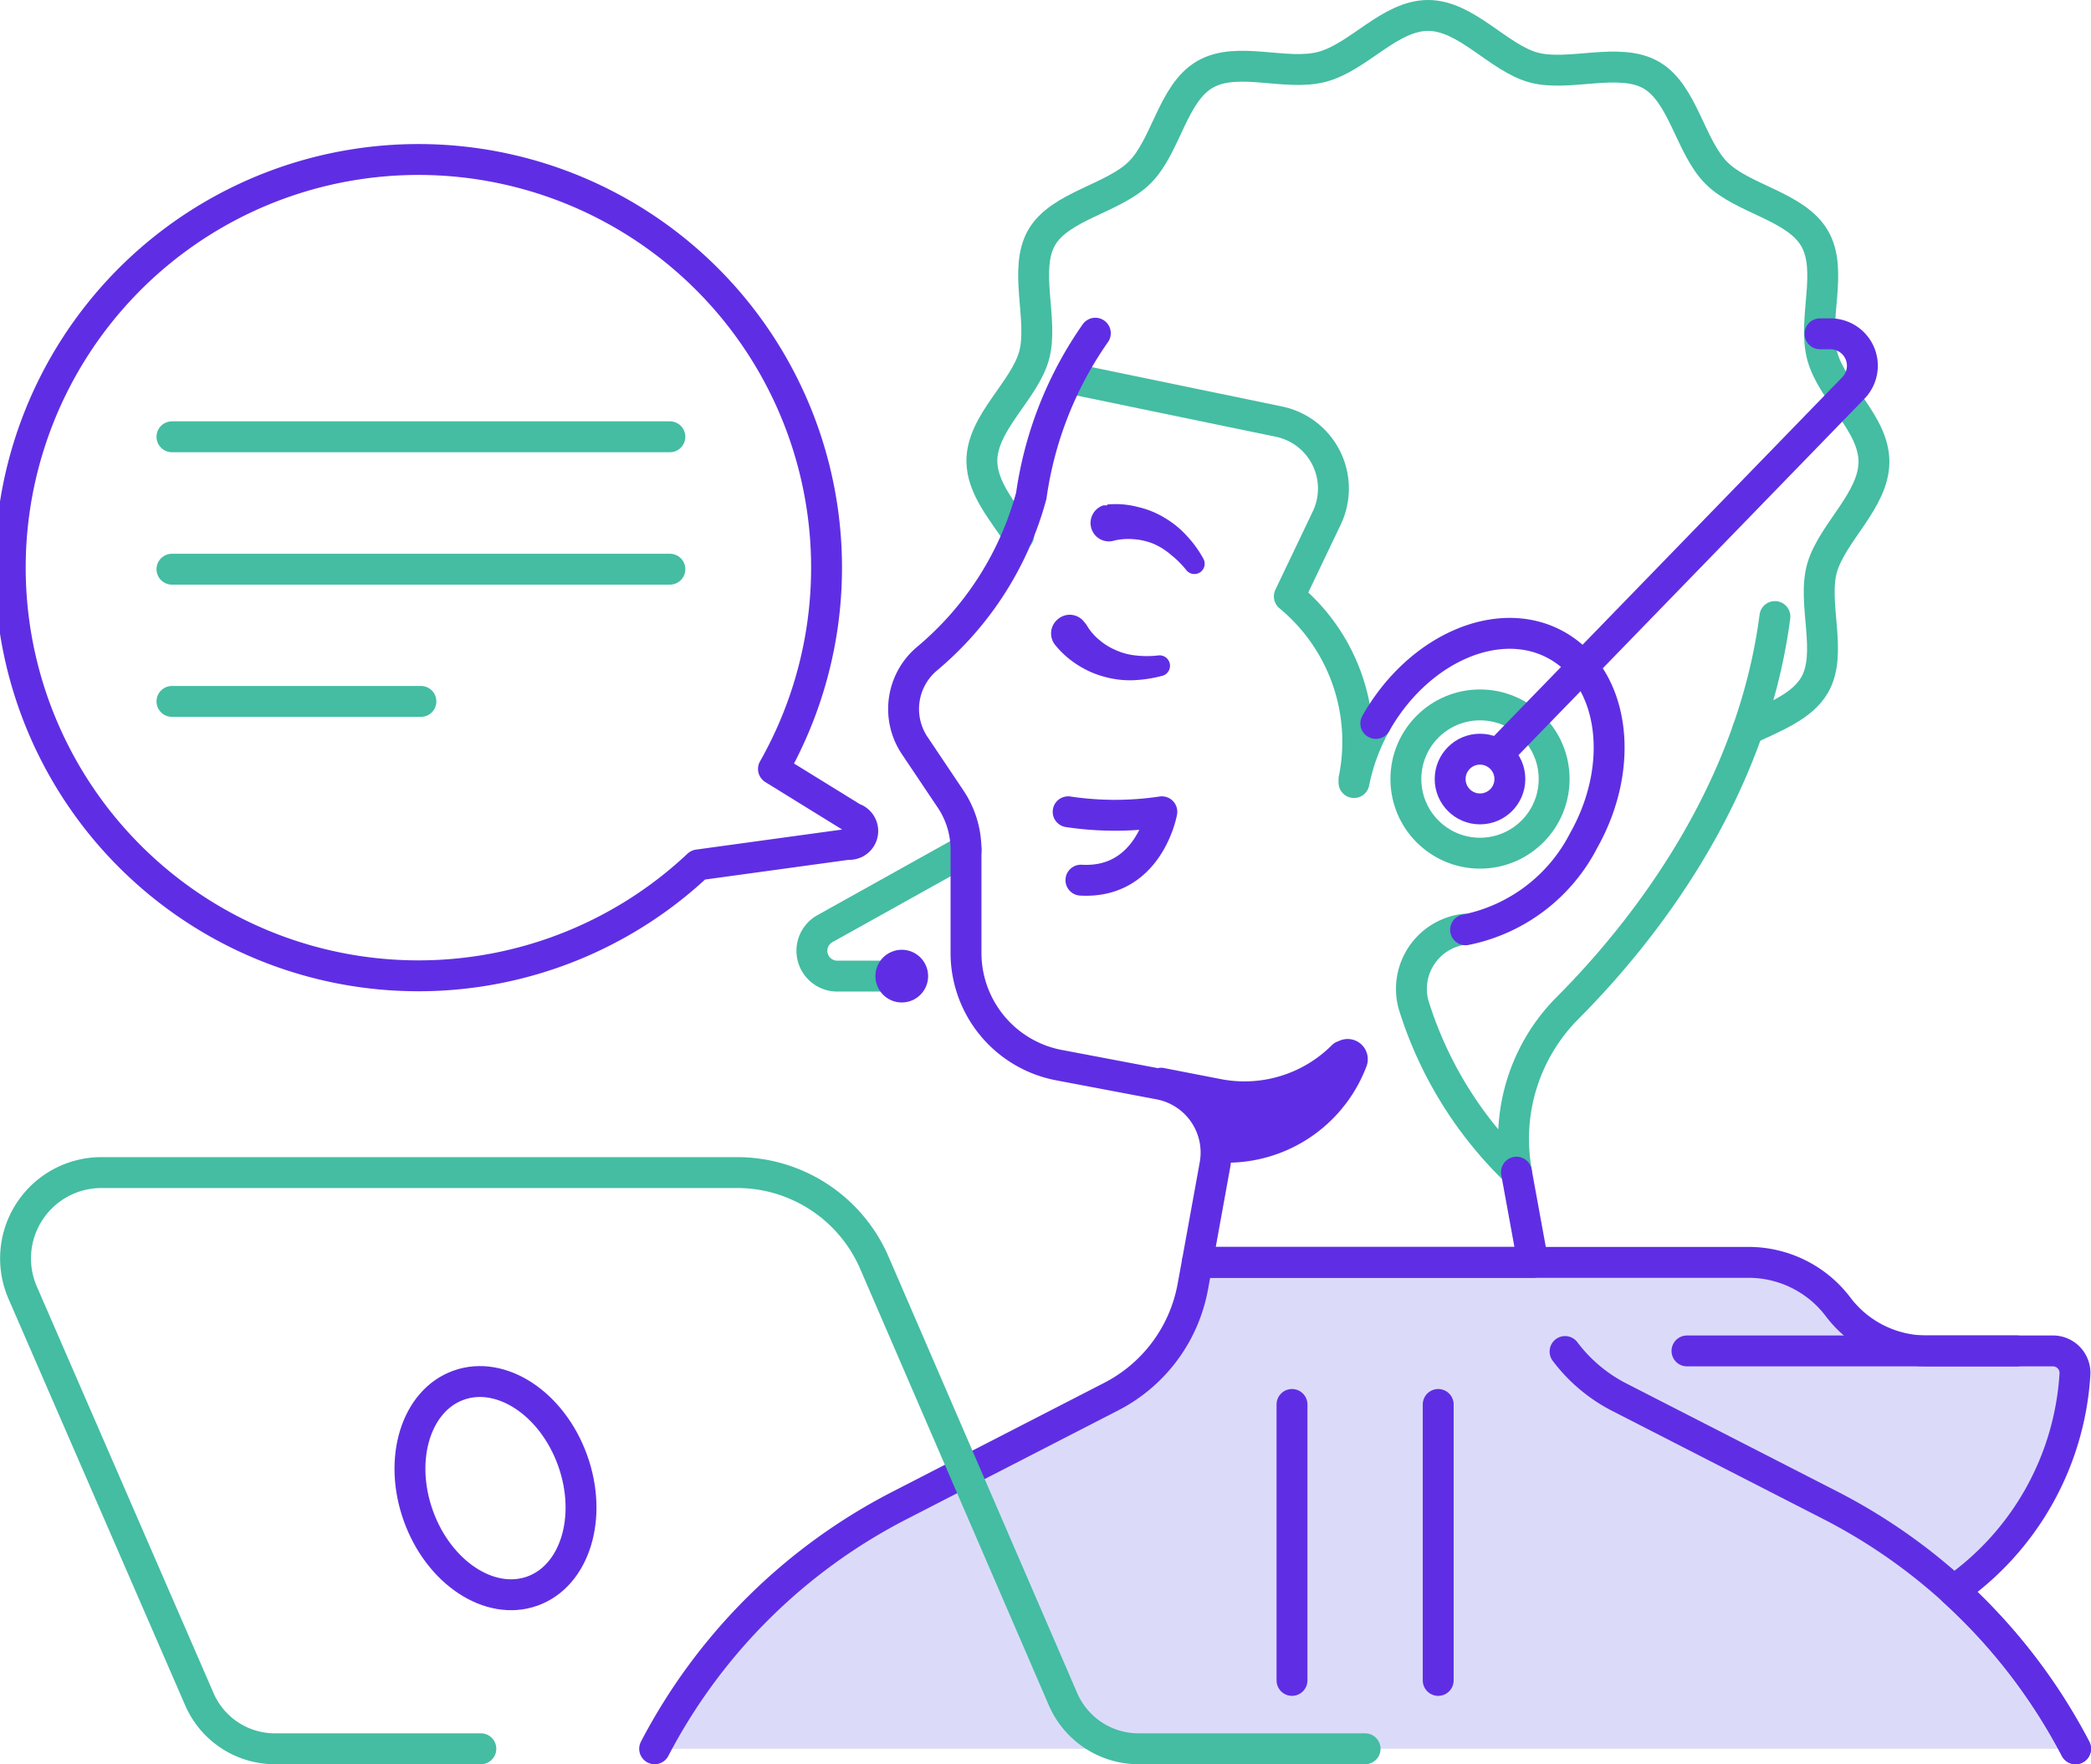 <svg xmlns="http://www.w3.org/2000/svg" viewBox="0 0 101.54 85.67"><defs><style>.cls-1{fill:#dbdbf9;}.cls-1,.cls-2,.cls-5{stroke:#5f2ee4;}.cls-1,.cls-2,.cls-3,.cls-5{stroke-linecap:round;stroke-linejoin:round;stroke-width:1.5px;}.cls-2,.cls-4{fill:#5f2ee4;}.cls-3,.cls-5{fill:none;}.cls-3{stroke:#44bda2;}</style></defs><title>Asset 5</title><g id="Layer_2" data-name="Layer 2"><g id="icons"><path class="cls-1" d="M100.79,84.92a27.68,27.68,0,0,0-5.93-7.68,13.84,13.84,0,0,0,5.9-10.5,1.07,1.07,0,0,0-1.07-1.14H93.57a5.39,5.39,0,0,1-4.32-2.15h0a5.45,5.45,0,0,0-4.33-2.15H58.14l-.22,1.2a7.52,7.52,0,0,1-4,5.34L43.71,73.09A27.67,27.67,0,0,0,31.79,84.92"/><path class="cls-2" d="M65.65,51.53h0a.23.23,0,0,0-.38-.25l-.06,0a6.75,6.75,0,0,1-6,1.87l-2.83-.55a3.38,3.38,0,0,1,2.72,3.11h.51A6.49,6.49,0,0,0,65.65,51.53Z"/><path class="cls-3" d="M46.92,41.27,40.05,45.1a1.23,1.23,0,0,0,.6,2.3h3.14"/><circle class="cls-4" cx="43.79" cy="47.4" r="1.28"/><path class="cls-3" d="M49.47,26c-.77-1.16-1.79-2.32-1.79-3.62,0-1.86,2.08-3.42,2.54-5.13s-.53-4.16.36-5.71,3.49-1.89,4.77-3.17,1.59-3.85,3.17-4.76,3.93.11,5.7-.37S67.49.75,69.35.75s3.42,2.07,5.13,2.53,4.16-.53,5.71.37,1.89,3.49,3.17,4.76,3.85,1.6,4.76,3.17-.11,3.94.37,5.71S91,20.56,91,22.42,89,25.84,88.49,27.55s.53,4.15-.37,5.71c-.61,1.06-2,1.57-3.24,2.16"/><path class="cls-3" d="M66.81,35.13A9.8,9.8,0,0,0,65.75,38h0l0-.16a9.15,9.15,0,0,0-3.14-8.88l1.82-3.81a3.32,3.32,0,0,0-2.34-4.68L51.94,18.37"/><path class="cls-3" d="M86.19,29.94C85.06,38.65,79.67,45.4,76.07,49a9,9,0,0,0-2.43,7.89,19.07,19.07,0,0,1-5-8.11,2.92,2.92,0,0,1,2.5-3.66"/><path class="cls-5" d="M71.17,45.15a8.27,8.27,0,0,0,5.73-4.33c2.07-3.67,1.49-7.91-1.3-9.48s-6.72.13-8.79,3.79"/><path class="cls-5" d="M100.79,84.92A27.67,27.67,0,0,0,88.87,73.09L78.62,67.84A7.67,7.67,0,0,1,76,65.63"/><path class="cls-5" d="M73.64,56.92l.8,4.38H58.14L59,56.56a3.38,3.38,0,0,0-2.68-3.91l-4.91-.93a5.55,5.55,0,0,1-4.5-5.45v-5a4.42,4.42,0,0,0-.77-2.5l-1.69-2.52A3.19,3.19,0,0,1,45,32a15.62,15.62,0,0,0,5.08-7.93,18.19,18.19,0,0,1,3.11-7.89"/><line class="cls-5" x1="62.74" y1="68.2" x2="62.74" y2="81.6"/><line class="cls-5" x1="69.84" y1="68.2" x2="69.84" y2="81.6"/><line class="cls-5" x1="81.92" y1="65.6" x2="97.94" y2="65.6"/><path class="cls-5" d="M51.87,39.42a15.35,15.35,0,0,0,4.55,0s-.62,3.51-3.93,3.32"/><path class="cls-4" d="M52.76,30.34a2.63,2.63,0,0,0,.57.69,3.1,3.1,0,0,0,.83.53,3.16,3.16,0,0,0,1,.27,4.75,4.75,0,0,0,1.07,0h0a.5.5,0,0,1,.16,1,6.48,6.48,0,0,1-1.32.2,4.64,4.64,0,0,1-1.38-.15,4.59,4.59,0,0,1-1.31-.56,4.5,4.5,0,0,1-1.14-1v0a.89.89,0,0,1,.14-1.26.88.88,0,0,1,1.26.13Z"/><path class="cls-4" d="M53.76,24.5a4.24,4.24,0,0,1,1.5.12,4.37,4.37,0,0,1,1.32.54,4.57,4.57,0,0,1,1.07.88,5.38,5.38,0,0,1,.78,1.08.5.5,0,0,1-.81.58l0,0a4.55,4.55,0,0,0-.76-.76A3.26,3.26,0,0,0,56,26.4a3.19,3.19,0,0,0-1-.22,3,3,0,0,0-.89.07A.89.89,0,0,1,53,25.67a.9.9,0,0,1,.58-1.13l.19,0Z"/><circle class="cls-3" cx="71.87" cy="37.83" r="3.6"/><path class="cls-5" d="M72.72,36.64,90,18.84a1.55,1.55,0,0,0-1.12-2.63h-.5"/><circle class="cls-5" cx="71.87" cy="37.83" r="1.45"/><path class="cls-3" d="M66.29,84.92h-11a4,4,0,0,1-3.67-2.41L42.46,61.32a7.26,7.26,0,0,0-6.67-4.38H4.92A4.17,4.17,0,0,0,1.1,62.77L9.68,82.51a4,4,0,0,0,3.67,2.41h10"/><ellipse class="cls-5" cx="24.06" cy="72.26" rx="3.98" ry="5.31" transform="translate(-22.97 12.36) rotate(-19.72)"/><path class="cls-5" d="M41.43,39.73l-3.87-2.39A19.82,19.82,0,1,0,33.9,42l7.28-1A.65.65,0,0,0,41.43,39.73Z"/><line class="cls-3" x1="8.35" y1="21.21" x2="32.53" y2="21.21"/><line class="cls-3" x1="8.35" y1="27.64" x2="32.53" y2="27.64"/><line class="cls-3" x1="8.35" y1="34.06" x2="20.44" y2="34.06"/></g></g></svg>
